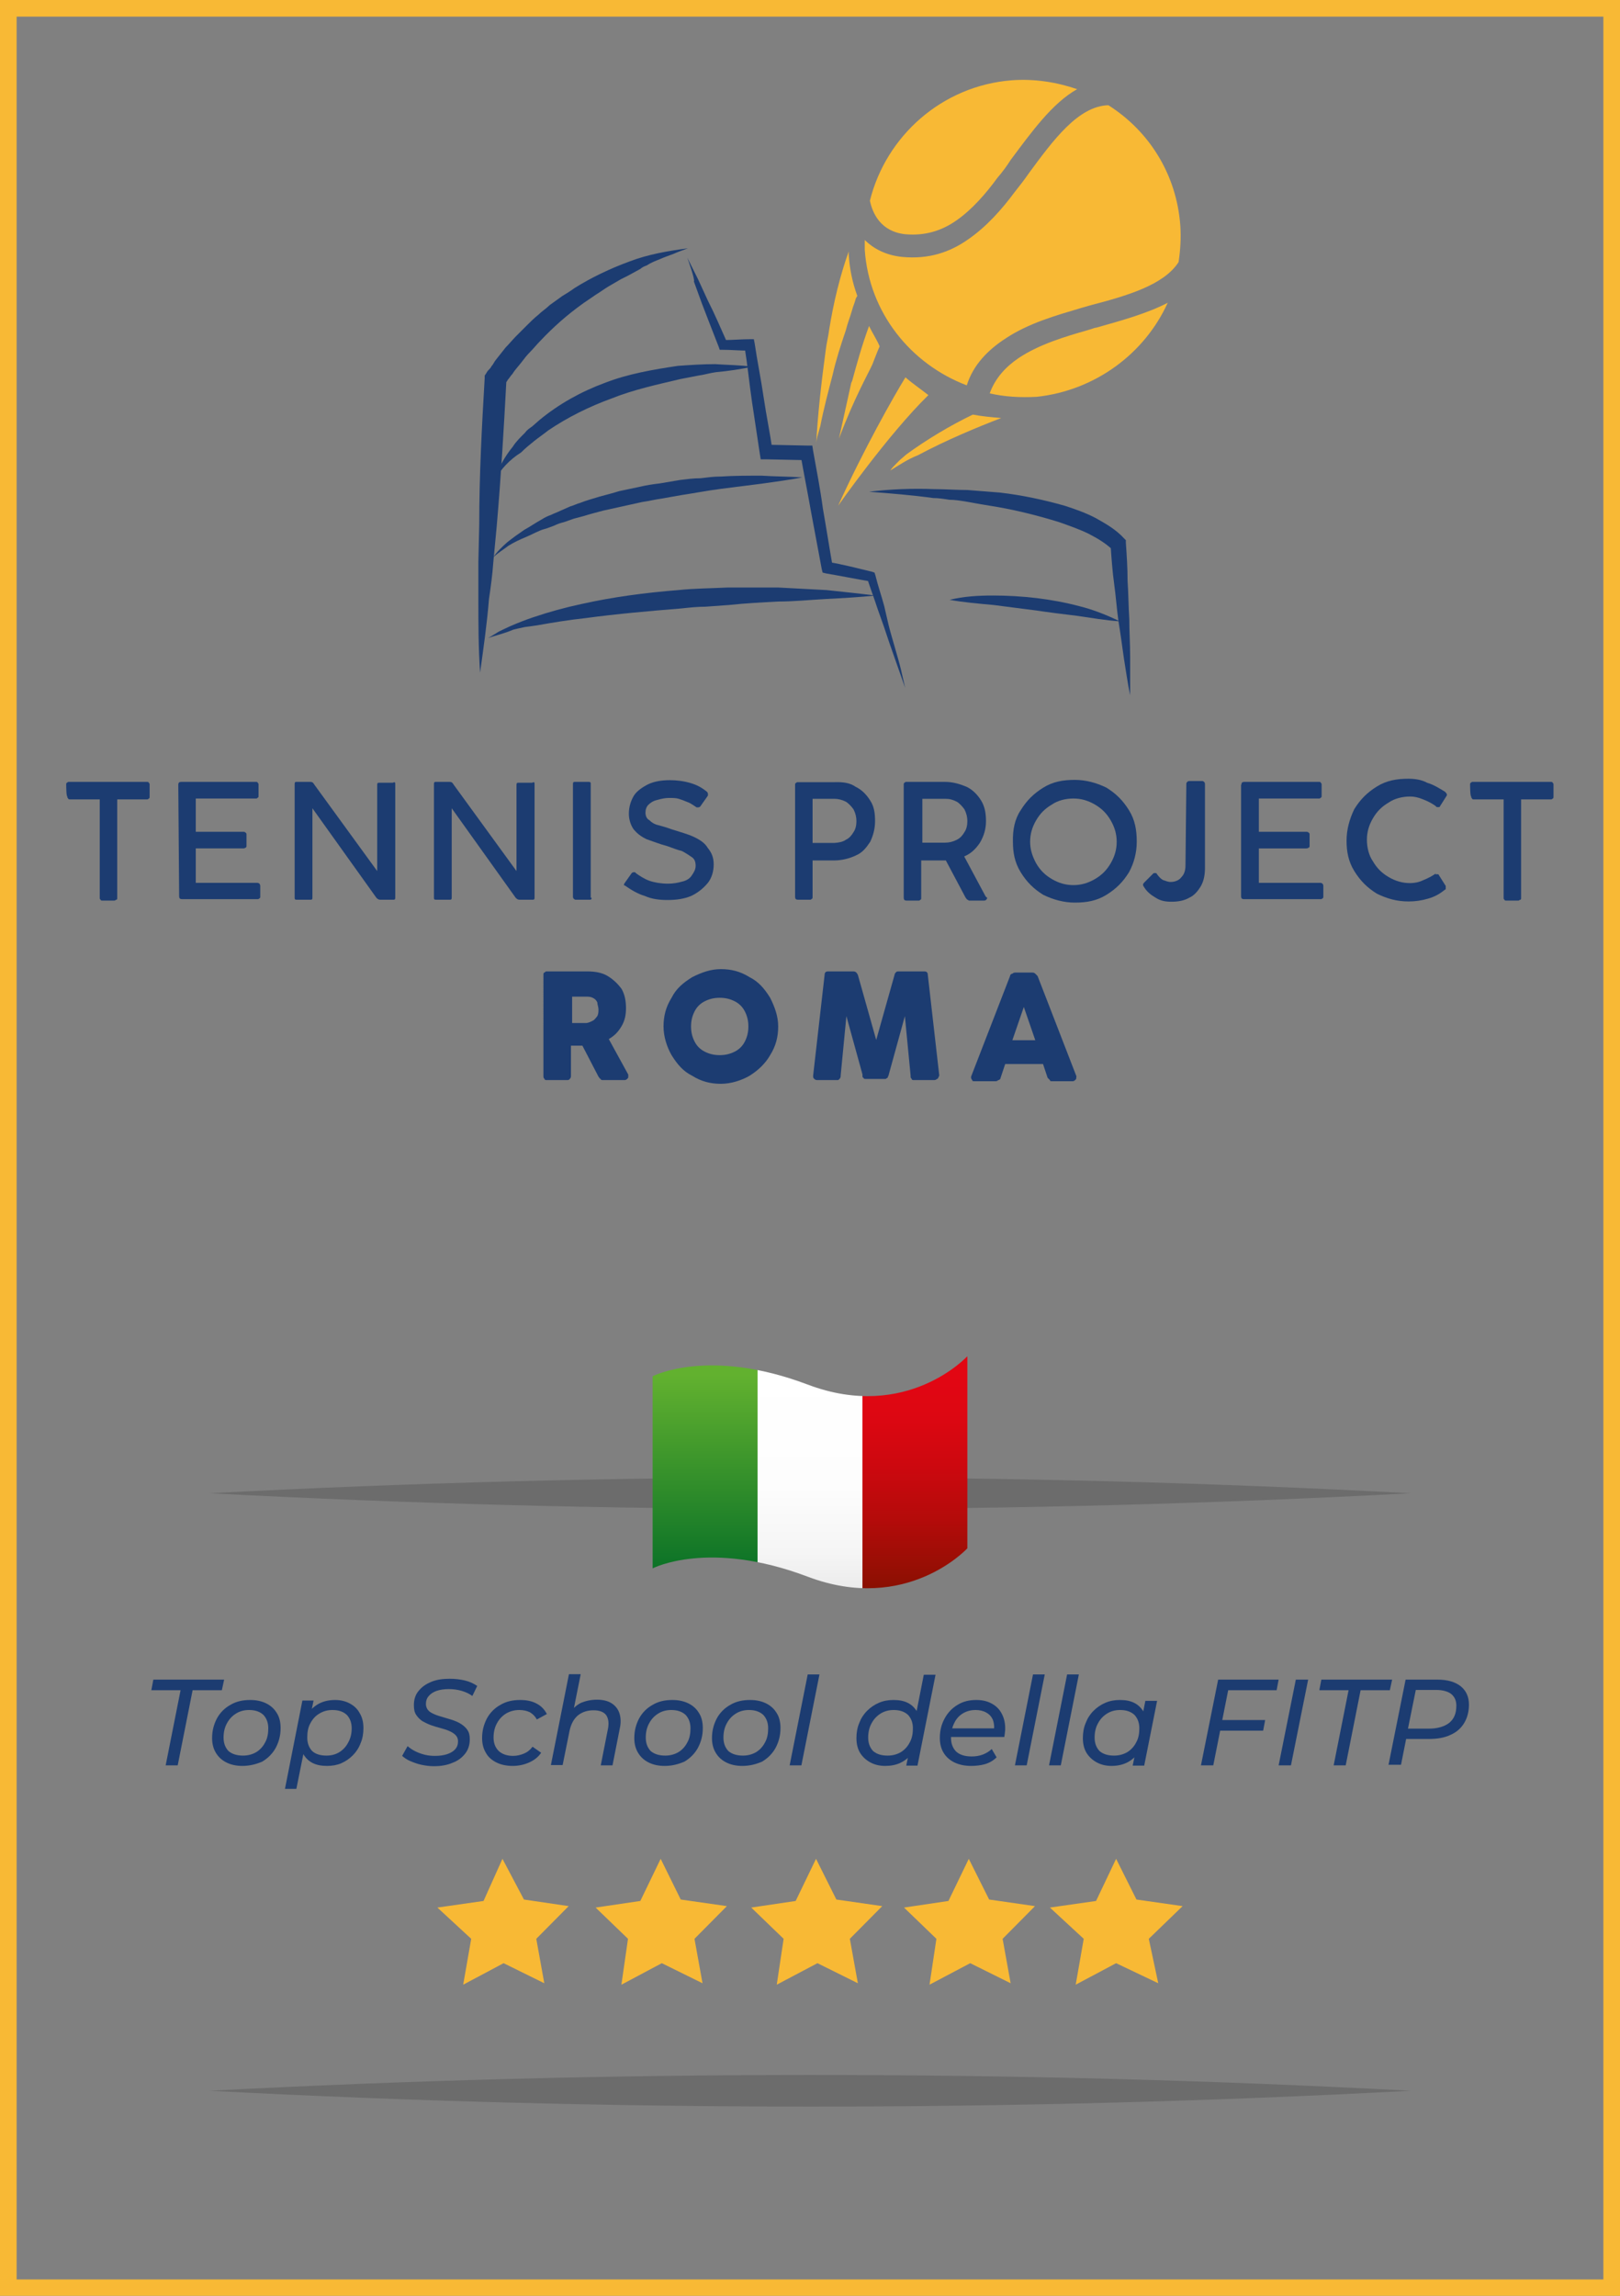 <svg xmlns="http://www.w3.org/2000/svg" xmlns:xlink="http://www.w3.org/1999/xlink" id="Livello_1" x="0px" y="0px" viewBox="0 0 565.2 800.7" style="enable-background:new 0 0 565.2 800.7;" xml:space="preserve"><rect x="0" y="0" width="565.2" height="800.7" fill="#808080" stroke="none"/><style type="text/css">	.st0{fill:#F8B935;}	.st1{fill:#1C3C71;}	.st2{fill-rule:evenodd;clip-rule:evenodd;fill:#F8B935;}	.st3{opacity:0.16;}	.st4{fill:#FFFFFF;}			.st5{clip-path:url(#SVGID_00000074427786590984404360000002379904251346977175_);fill:url(#SVGID_00000141451838334403086960000007470721996306577813_);}			.st6{clip-path:url(#SVGID_00000074427786590984404360000002379904251346977175_);fill:url(#SVGID_00000137848322534808560540000009242622100786914467_);}			.st7{clip-path:url(#SVGID_00000074427786590984404360000002379904251346977175_);fill:url(#SVGID_00000039095593203092706390000010326389838217932175_);}</style><path class="st0" d="M559.4,5.8v789.2H5.8V5.8H559.4 M565.2,0H0v800.7h565.2V0L565.2,0z"></path><g>	<path class="st1" d="M57.8,615.7l5.2-26.2H52.8l0.7-3.7h24.7l-0.8,3.7H67.2L62,615.7H57.8z"></path>	<path class="st1" d="M84.6,615.9c-2.2,0-4-0.4-5.6-1.2c-1.6-0.8-2.8-1.9-3.7-3.4c-0.9-1.5-1.3-3.2-1.3-5.1c0-2.6,0.6-4.8,1.7-6.9  c1.1-2,2.7-3.6,4.7-4.7c2-1.2,4.3-1.7,6.9-1.7c2.1,0,4,0.4,5.6,1.2c1.6,0.8,2.8,1.9,3.7,3.4c0.9,1.4,1.3,3.2,1.3,5.2  c0,2.6-0.6,4.8-1.7,6.9c-1.1,2-2.7,3.6-4.7,4.8C89.4,615.3,87.1,615.9,84.6,615.9z M84.8,612.3c1.7,0,3.2-0.4,4.6-1.2  c1.3-0.8,2.4-2,3.1-3.4c0.8-1.4,1.1-3.1,1.1-4.9c0-2-0.6-3.5-1.7-4.7c-1.2-1.1-2.8-1.7-5-1.7c-1.7,0-3.2,0.4-4.5,1.2  c-1.3,0.8-2.4,1.9-3.2,3.4c-0.8,1.4-1.2,3.1-1.2,5c0,2,0.6,3.5,1.7,4.7C81,611.8,82.7,612.3,84.8,612.3z"></path>	<path class="st1" d="M99.4,624l6.1-30.9h3.9l-1.2,5.8l-1.3,5.2l-0.6,5.4l-2.9,14.4H99.4z M114.1,615.9c-1.9,0-3.6-0.3-5-1  c-1.4-0.7-2.4-1.7-3.2-3c-0.7-1.3-1.1-2.9-1.1-4.8c0-2.8,0.5-5.3,1.4-7.4c1-2.1,2.4-3.8,4.2-5c1.8-1.2,4-1.8,6.5-1.8  c1.9,0,3.6,0.4,5.1,1.2c1.5,0.8,2.7,1.9,3.5,3.4c0.9,1.5,1.3,3.2,1.3,5.2c0,1.9-0.3,3.7-1,5.3c-0.6,1.6-1.5,3-2.7,4.2  c-1.2,1.2-2.5,2.1-4.1,2.8C117.6,615.6,115.9,615.9,114.1,615.9z M113.9,612.3c1.7,0,3.2-0.4,4.5-1.2c1.3-0.8,2.4-2,3.1-3.4  c0.8-1.4,1.2-3.1,1.2-4.9c0-2-0.6-3.5-1.7-4.7c-1.2-1.1-2.8-1.7-5-1.7c-1.7,0-3.2,0.4-4.5,1.2c-1.4,0.8-2.4,1.9-3.2,3.4  c-0.8,1.4-1.1,3.1-1.1,5c0,2,0.6,3.5,1.7,4.7C110.1,611.8,111.8,612.3,113.9,612.3z"></path>	<path class="st1" d="M151.4,616c-1.5,0-3-0.2-4.4-0.5c-1.4-0.3-2.7-0.8-3.9-1.3c-1.2-0.5-2.1-1.2-2.8-1.8l1.9-3.4  c0.8,0.7,1.7,1.3,2.7,1.8c1,0.5,2.1,0.9,3.3,1.2c1.2,0.3,2.4,0.4,3.6,0.4c1.6,0,3-0.2,4.2-0.6c1.2-0.4,2.2-1,2.8-1.7  c0.7-0.8,1-1.7,1-2.8c0-0.9-0.3-1.6-0.9-2.2c-0.6-0.6-1.3-1-2.2-1.4c-0.9-0.4-1.9-0.7-3-1c-1.1-0.3-2.2-0.6-3.3-1  c-1.1-0.4-2.1-0.9-3-1.4c-0.9-0.6-1.6-1.3-2.2-2.2c-0.6-0.9-0.8-2-0.8-3.4c0-1.9,0.5-3.6,1.6-4.9c1.1-1.4,2.5-2.4,4.4-3.2  c1.9-0.8,4-1.1,6.5-1.1c1.9,0,3.6,0.2,5.3,0.6c1.7,0.4,3.1,1.1,4.3,1.9l-1.7,3.5c-1.1-0.8-2.4-1.4-3.8-1.8  c-1.4-0.4-2.8-0.6-4.4-0.6c-1.6,0-3,0.2-4.2,0.6c-1.2,0.4-2.1,1-2.8,1.8c-0.7,0.8-1,1.7-1,2.8c0,0.9,0.3,1.6,0.8,2.2  c0.5,0.6,1.3,1,2.2,1.4c0.9,0.4,1.9,0.7,3,1c1.1,0.3,2.2,0.7,3.3,1c1.1,0.4,2.1,0.8,3,1.4c0.9,0.6,1.7,1.3,2.2,2.1  c0.6,0.9,0.8,1.9,0.8,3.2c0,1.9-0.5,3.6-1.6,5c-1.1,1.4-2.5,2.5-4.4,3.2C156.1,615.6,153.9,616,151.4,616z"></path>	<path class="st1" d="M178.9,615.9c-2.2,0-4.1-0.4-5.7-1.2c-1.6-0.8-2.9-1.9-3.7-3.4c-0.9-1.5-1.3-3.2-1.3-5.1  c0-2.6,0.6-4.8,1.7-6.9c1.1-2,2.7-3.6,4.7-4.7c2-1.2,4.3-1.7,6.9-1.7c2.2,0,4.1,0.4,5.6,1.2c1.6,0.8,2.8,2,3.7,3.7l-3.5,1.9  c-0.6-1.1-1.4-1.9-2.4-2.5c-1-0.5-2.3-0.8-3.7-0.8c-1.7,0-3.2,0.4-4.6,1.2c-1.3,0.8-2.4,1.9-3.2,3.4c-0.8,1.4-1.2,3.1-1.2,5  c0,2,0.6,3.5,1.8,4.7c1.2,1.1,2.9,1.7,5,1.7c1.3,0,2.6-0.3,3.8-0.8c1.2-0.5,2.2-1.3,3-2.4l3,2.1c-1,1.5-2.4,2.6-4.2,3.4  C182.8,615.5,180.9,615.9,178.9,615.9z"></path>	<path class="st1" d="M208.3,592.8c2,0,3.7,0.4,5,1.2c1.3,0.8,2.3,2,2.8,3.5c0.5,1.5,0.6,3.4,0.1,5.5l-2.5,12.7h-4.1l2.5-12.7  c0.4-2,0.2-3.6-0.6-4.8c-0.8-1.1-2.3-1.7-4.4-1.7c-2.2,0-4,0.6-5.5,1.8c-1.4,1.2-2.4,3-2.9,5.4l-2.4,11.9h-4.1l6.3-31.7h4.1  l-3.1,15.5l-0.9-1.7c1.1-1.7,2.5-3,4.1-3.8C204.4,593.2,206.2,592.8,208.3,592.8z"></path>	<path class="st1" d="M231.9,615.9c-2.2,0-4-0.4-5.6-1.2c-1.6-0.8-2.8-1.9-3.7-3.4c-0.9-1.5-1.3-3.2-1.3-5.1c0-2.6,0.6-4.8,1.7-6.9  c1.1-2,2.7-3.6,4.7-4.7c2-1.2,4.3-1.7,6.9-1.7c2.1,0,4,0.4,5.6,1.2c1.6,0.8,2.8,1.9,3.7,3.4c0.9,1.4,1.3,3.2,1.3,5.2  c0,2.6-0.6,4.8-1.7,6.9c-1.1,2-2.7,3.6-4.7,4.8C236.7,615.3,234.5,615.9,231.9,615.9z M232.1,612.3c1.7,0,3.2-0.4,4.6-1.2  c1.3-0.8,2.4-2,3.1-3.4c0.8-1.4,1.1-3.1,1.1-4.9c0-2-0.6-3.5-1.7-4.7c-1.2-1.1-2.8-1.7-5-1.7c-1.7,0-3.2,0.4-4.5,1.2  c-1.3,0.8-2.4,1.9-3.2,3.4c-0.8,1.4-1.2,3.1-1.2,5c0,2,0.6,3.5,1.7,4.7C228.3,611.8,230,612.3,232.1,612.3z"></path>	<path class="st1" d="M259,615.9c-2.2,0-4-0.4-5.6-1.2c-1.6-0.8-2.8-1.9-3.7-3.4c-0.9-1.5-1.3-3.2-1.3-5.1c0-2.6,0.6-4.8,1.7-6.9  c1.1-2,2.7-3.6,4.7-4.7c2-1.2,4.3-1.7,6.9-1.7c2.1,0,4,0.4,5.6,1.2c1.6,0.8,2.8,1.9,3.7,3.4c0.9,1.4,1.3,3.2,1.3,5.2  c0,2.6-0.6,4.8-1.7,6.9c-1.1,2-2.7,3.6-4.7,4.8C263.8,615.3,261.6,615.9,259,615.9z M259.2,612.3c1.7,0,3.2-0.4,4.6-1.2  c1.3-0.8,2.4-2,3.1-3.4c0.8-1.4,1.1-3.1,1.1-4.9c0-2-0.6-3.5-1.7-4.7c-1.2-1.1-2.8-1.7-5-1.7c-1.7,0-3.2,0.4-4.5,1.2  c-1.3,0.8-2.4,1.9-3.2,3.4c-0.8,1.4-1.2,3.1-1.2,5c0,2,0.6,3.5,1.7,4.7C255.4,611.8,257.1,612.3,259.2,612.3z"></path>	<path class="st1" d="M275.5,615.7l6.3-31.7h4.1l-6.3,31.7H275.5z"></path>	<path class="st1" d="M308.8,615.9c-1.9,0-3.6-0.4-5.1-1.2c-1.5-0.8-2.7-1.9-3.6-3.3c-0.9-1.5-1.3-3.2-1.3-5.2c0-1.9,0.3-3.7,1-5.3  c0.6-1.6,1.5-3,2.7-4.2c1.2-1.2,2.5-2.1,4.1-2.8c1.6-0.7,3.3-1,5.1-1c2,0,3.6,0.3,5,1c1.4,0.7,2.4,1.7,3.2,3  c0.7,1.3,1.1,2.9,1.1,4.8c0,2.1-0.3,4-0.8,5.8c-0.5,1.7-1.3,3.2-2.4,4.5s-2.3,2.2-3.8,2.9C312.4,615.6,310.7,615.9,308.8,615.9z   M309.7,612.3c1.7,0,3.2-0.4,4.6-1.2c1.3-0.8,2.4-2,3.1-3.4c0.8-1.4,1.1-3.1,1.1-4.9c0-2-0.6-3.5-1.7-4.7c-1.2-1.1-2.8-1.7-5-1.7  c-1.7,0-3.2,0.4-4.5,1.2c-1.3,0.8-2.4,1.9-3.2,3.4c-0.8,1.4-1.2,3.1-1.2,5c0,2,0.6,3.5,1.7,4.7  C305.9,611.8,307.5,612.3,309.7,612.3z M316.2,615.7l1.2-5.8l1.3-5.2l0.6-5.4l3-15.2h4.1l-6.3,31.7H316.2z"></path>	<path class="st1" d="M338.8,615.9c-2.2,0-4.1-0.4-5.8-1.2c-1.6-0.8-2.9-1.9-3.8-3.4c-0.9-1.5-1.3-3.2-1.3-5.2  c0-2.6,0.6-4.8,1.7-6.8c1.1-2,2.6-3.6,4.5-4.7c1.9-1.2,4.1-1.7,6.5-1.7c2.1,0,3.8,0.4,5.3,1.2c1.5,0.8,2.7,1.9,3.5,3.4  c0.8,1.4,1.3,3.2,1.3,5.2c0,0.5,0,1-0.1,1.6c-0.1,0.5-0.1,1-0.2,1.5h-19.6l0.5-3h17.1l-1.7,1c0.3-1.6,0.1-2.9-0.3-4  c-0.5-1.1-1.2-1.9-2.3-2.5c-1-0.6-2.3-0.9-3.7-0.9c-1.7,0-3.2,0.4-4.5,1.2c-1.3,0.8-2.3,1.9-3,3.4c-0.7,1.4-1.1,3.1-1.1,5.1  c0,2,0.6,3.6,1.8,4.8c1.2,1.1,3,1.7,5.4,1.7c1.4,0,2.7-0.2,4-0.7c1.2-0.5,2.2-1.1,3-1.9l1.7,2.9c-1.1,1.1-2.4,1.9-4.1,2.4  C342.2,615.7,340.5,615.9,338.8,615.9z"></path>	<path class="st1" d="M354.1,615.7l6.3-31.7h4.1l-6.3,31.7H354.1z"></path>	<path class="st1" d="M366,615.7l6.3-31.7h4.1l-6.3,31.7H366z"></path>	<path class="st1" d="M387.8,615.9c-1.9,0-3.6-0.4-5.1-1.2c-1.5-0.8-2.7-1.9-3.6-3.3c-0.9-1.5-1.3-3.2-1.3-5.2c0-1.9,0.3-3.7,1-5.3  c0.6-1.6,1.5-3,2.7-4.2c1.2-1.2,2.5-2.1,4.1-2.8c1.6-0.7,3.3-1,5.1-1c2,0,3.6,0.3,5,1c1.4,0.7,2.4,1.7,3.2,3  c0.7,1.3,1.1,2.9,1.1,4.8c0,2.8-0.5,5.3-1.5,7.4s-2.4,3.8-4.2,5C392.5,615.3,390.3,615.9,387.8,615.9z M388.7,612.3  c1.7,0,3.2-0.4,4.6-1.2c1.3-0.8,2.4-2,3.1-3.4c0.8-1.4,1.1-3.1,1.1-4.9c0-2-0.6-3.5-1.7-4.7c-1.2-1.1-2.8-1.7-5-1.7  c-1.7,0-3.2,0.4-4.5,1.2c-1.3,0.8-2.4,1.9-3.2,3.4c-0.8,1.4-1.2,3.1-1.2,5c0,2,0.6,3.5,1.7,4.7  C384.9,611.8,386.5,612.3,388.7,612.3z M395.2,615.7l1.2-5.8l1.4-5.2l0.6-5.4l1.2-6.1h4.1l-4.5,22.6H395.2z"></path>	<path class="st1" d="M423.3,615.7H419l6-29.9h21.1l-0.7,3.7h-16.9L423.3,615.7z M426,599.9h15.4l-0.7,3.7h-15.4L426,599.9z"></path>	<path class="st1" d="M446.1,615.7l6-29.9h4.3l-6,29.9H446.1z"></path>	<path class="st1" d="M465.3,615.7l5.2-26.2h-10.2l0.7-3.7h24.7l-0.8,3.7h-10.2l-5.2,26.2H465.3z"></path>	<path class="st1" d="M484.4,615.7l6-29.9h11.1c3.5,0,6.2,0.8,8.1,2.3c1.9,1.5,2.9,3.7,2.9,6.4c0,2.5-0.6,4.7-1.7,6.5  c-1.1,1.8-2.7,3.2-4.8,4.1c-2.1,1-4.6,1.4-7.5,1.4h-9.8l2.3-2.1l-2.2,11.1H484.4z M490.8,605l-1.5-2.1h9.2c3,0,5.4-0.7,7.1-2  c1.7-1.4,2.5-3.3,2.5-6c0-1.8-0.6-3.1-1.8-4.1c-1.2-0.9-3-1.4-5.2-1.4h-9l2.3-2.2L490.8,605z"></path></g><g>	<polygon class="st0" points="182.8,662.5 198.4,664.8 187.1,676.2 189.9,691.7 175.7,684.7 161.6,692.2 164.4,676.2 152.6,665.3   168.7,663 175.3,648.3  "></polygon>	<polygon class="st0" points="237.5,662.5 253.6,664.8 242.3,676.2 245.1,691.7 230.9,684.7 216.8,692.2 219.1,676.2 207.8,665.3   223.4,663 230.5,648.3  "></polygon>	<polygon class="st0" points="291.8,662.5 307.8,664.8 296.5,676.2 299.3,691.7 285.2,684.7 271,692.2 273.4,676.2 262.1,665.3   277.6,663 284.7,648.3  "></polygon>	<polygon class="st0" points="345.1,662.5 361.1,664.8 349.8,676.2 352.6,691.7 338.5,684.7 324.3,692.2 326.7,676.2 315.4,665.3   330.9,663 338,648.3  "></polygon>	<polygon class="st0" points="396.5,662.5 412.6,664.8 400.8,676.2 404.1,691.7 389.4,684.7 375.3,692.2 378.1,676.2 366.3,665.3   382.4,663 389.4,648.3  "></polygon></g><g>	<g>		<path class="st1" d="M23.1,273.7c0-0.3,0-0.7,0.3-0.7c0.3-0.3,0.3-0.3,0.7-0.3h27.1c0.3,0,0.7,0,0.7,0.3c0.3,0.3,0.3,0.3,0.3,0.7   v4.1c0,0.3,0,0.7-0.3,0.7c-0.3,0.3-0.3,0.3-0.7,0.3H40.9v34.3c0,0.3,0,0.7-0.3,0.7s-0.3,0.3-0.7,0.3h-4.1c-0.3,0-0.7,0-0.7-0.3   c-0.3-0.3-0.3-0.3-0.3-0.7v-34.3H24.5c-0.3,0-0.7,0-0.7-0.3c-0.3-0.3-0.3-0.3-0.3-0.7C23.1,277.8,23.1,273.7,23.1,273.7z"></path>		<path class="st1" d="M62.2,273.7c0-0.7,0.3-1,1-1h26c0.3,0,0.7,0,0.7,0.3c0.3,0.3,0.3,0.3,0.3,0.7v3.8c0,0.3,0,0.7-0.3,0.7   c-0.3,0.3-0.3,0.3-0.7,0.3H68.3v11.6h16.4c0.3,0,0.7,0,1,0.3c0.3,0.3,0.3,0.3,0.3,0.7v3.8c0,0.3,0,0.7-0.3,0.7   c-0.3,0.3-0.7,0.3-1,0.3H68.3v12h21.2c0.3,0,0.7,0,1,0.3c0.3,0.3,0.3,0.7,0.3,1v3.4c0,0.3,0,0.7-0.3,0.7c-0.3,0.3-0.3,0.3-0.7,0.3   H63.5c-0.7,0-1-0.3-1-1L62.2,273.7L62.2,273.7z"></path>		<path class="st1" d="M137.9,273.4v39.7c0,0.7-0.3,0.7-0.7,0.7h-4.5c-0.7,0-1-0.3-1.4-0.7l-22.3-31.2v31.2c0,0.7-0.3,0.7-0.7,0.7   h-4.8c-0.7,0-0.7-0.3-0.7-0.7v-39.7c0-0.7,0.3-0.7,0.7-0.7h4.8c0.7,0,1,0.3,1.4,1l21.9,30.1v-30.1c0-0.7,0.3-0.7,0.7-0.7h4.8   C137.5,272.7,137.9,272.7,137.9,273.4"></path>		<path class="st1" d="M186.5,273.4v39.7c0,0.7-0.3,0.7-0.7,0.7h-4.5c-0.7,0-1-0.3-1.4-0.7l-22.3-31.2v31.2c0,0.7-0.3,0.7-0.7,0.7   h-4.8c-0.7,0-0.7-0.3-0.7-0.7v-39.7c0-0.7,0.3-0.7,0.7-0.7h4.8c0.7,0,1,0.3,1.4,1l21.9,30.1v-30.1c0-0.7,0.3-0.7,0.7-0.7h4.8   C186.2,272.7,186.5,272.7,186.5,273.4"></path>		<path class="st1" d="M206.4,313.1c0,0.7-0.3,0.7-0.7,0.7h-4.8c-0.3,0-0.3,0-0.7-0.3c0,0-0.3-0.3-0.3-0.7v-39.4   c0-0.7,0.3-0.7,0.7-0.7h4.8c0.7,0,0.7,0.3,0.7,0.7v39.7H206.4z"></path>		<path class="st1" d="M217.7,308.6c0-0.3,0-0.3,0.3-0.7l2.4-3.4c0.3-0.3,0.7-0.3,0.7-0.3c0.3,0,0.7,0,0.7,0.3   c1.4,1,3.1,2.1,4.8,2.7s4.1,1,6.5,1c1.7,0,3.4-0.3,4.8-0.7c1.4-0.3,2.7-1,3.4-2.1c0.7-1,1.4-2.1,1.4-3.4s-0.3-2.4-1.4-3.1   c-1-0.7-2.1-1.4-3.4-2.1c-1.4-0.3-3.1-1-5.1-1.7c-2.7-0.7-5.1-1.7-7.2-2.4c-2.1-1-3.4-2.1-4.5-3.4c-1-1.4-1.7-3.4-1.7-5.5   c0-2.4,0.7-4.5,1.7-6.2c1-1.7,3.1-3.1,5.1-4.1c2.1-1,4.8-1.4,7.5-1.4c2.4,0,4.8,0.3,7.2,1c2.4,0.7,4.1,1.7,5.8,3.1   c0.3,0.3,0.3,0.7,0.3,1c0,0.3,0,0.3-0.3,0.7l-2.4,3.4c-0.3,0.3-0.7,0.3-1,0.3s-0.3,0-0.7-0.3c-1-0.7-2.1-1.4-3.1-1.7   c-0.7-0.3-1.7-0.7-2.7-1s-2.1-0.3-3.4-0.3s-2.7,0.3-4.1,0.7c-1.4,0.3-2.4,1-3.1,1.7s-1,1.7-1,2.7c0,1,0.3,2.1,1.4,2.7   c0.7,0.7,1.7,1.4,3.1,1.7c1,0.3,2.7,0.7,4.5,1.4c3.1,1,5.8,1.7,7.9,2.7c2.1,1,3.8,2.1,4.8,3.8c1.4,1.7,2.1,3.4,2.1,5.8   c0,2.4-0.7,4.8-2.1,6.5c-1.4,1.7-3.4,3.4-5.8,4.5c-2.4,1-5.1,1.4-8.2,1.4c-2.7,0-5.5-0.3-7.9-1.4c-2.4-0.7-4.8-2.1-7.2-3.8   C217.7,309.3,217.7,309,217.7,308.6"></path>		<path class="st1" d="M295.1,292.9c1.4-0.7,2.1-1.7,2.7-2.7c0.7-1,1-2.4,1-3.8s-0.3-2.7-1-4.1c-0.7-1-1.7-2.1-2.7-2.7   c-1.4-0.7-2.7-1-4.1-1h-7.5v15.4h7.5C292.7,293.9,294.1,293.6,295.1,292.9 M298.5,274.4c2.1,1,3.8,2.7,5.1,4.8   c1.4,2.1,1.7,4.5,1.7,7.2c0,2.7-0.7,5.1-1.7,7.2c-1.4,2.1-2.7,3.8-5.1,4.8c-2.1,1-4.8,1.7-7.5,1.7h-7.5v12.7c0,0.3,0,0.7-0.3,0.7   c-0.3,0.3-0.3,0.3-0.7,0.3h-4.1c-0.7,0-1-0.3-1-1v-39c0-0.3,0-0.7,0.3-0.7c0.3-0.3,0.3-0.3,0.7-0.3H291   C294.1,272.7,296.5,273,298.5,274.4"></path>		<path class="st1" d="M321.8,293.9h7.9c1.4,0,2.7-0.3,4.1-1c1.4-0.7,2.1-1.7,2.7-2.7c0.7-1,1-2.4,1-3.8s-0.3-2.7-1-4.1   c-0.7-1-1.7-2.1-2.7-2.7c-1.4-0.7-2.4-1-4.1-1h-7.9V293.9L321.8,293.9z M344.4,313.1c0,0.3,0,0.3-0.3,0.7c0,0-0.3,0.3-0.7,0.3   h-5.1c-0.3,0-0.3,0-0.7-0.3c-0.3,0-0.3-0.3-0.7-0.7l-6.9-13h-8.6v13c0,0.3,0,0.7-0.3,0.7c-0.3,0.3-0.3,0.3-0.7,0.3h-4.1   c-0.7,0-1-0.3-1-1v-39.4c0-0.3,0-0.7,0.3-0.7c0.3-0.3,0.3-0.3,0.7-0.3h13.4c2.7,0,5.1,0.7,7.5,1.7c2.1,1,3.8,2.7,5.1,4.8   s1.7,4.5,1.7,7.2c0,2.7-0.7,5.1-2.1,7.5c-1.4,2.1-3.1,3.8-5.5,4.8l7.5,14C344.4,313.1,344.4,313.1,344.4,313.1"></path>		<path class="st1" d="M361.5,301.1c1.4,2.4,3.1,4.1,5.5,5.5c2.4,1.4,4.8,2.1,7.5,2.1s5.1-0.7,7.5-2.1c2.4-1.4,4.1-3.1,5.5-5.5   c1.4-2.4,2.1-4.8,2.1-7.5s-0.7-5.1-2.1-7.5c-1.4-2.4-3.1-4.1-5.5-5.5c-2.4-1.4-4.8-2.1-7.5-2.1s-5.5,0.7-7.5,2.1   c-2.4,1.4-4.1,3.1-5.5,5.5c-1.4,2.4-2.1,4.8-2.1,7.5S360.2,298.7,361.5,301.1 M356.1,282.6c2.1-3.4,4.5-5.8,7.9-7.9   s6.9-2.7,11-2.7c3.8,0,7.5,1,11,2.7c3.4,2.1,5.8,4.5,7.9,7.9s2.7,6.9,2.7,11c0,3.8-1,7.5-2.7,10.6c-2.1,3.4-4.5,5.8-7.9,7.9   c-3.4,2.1-6.9,2.7-11,2.7c-3.8,0-7.5-1-11-2.7c-3.4-2.1-5.8-4.5-7.9-7.9c-2.1-3.4-2.7-6.9-2.7-10.6   C353.3,289.5,354,285.7,356.1,282.6"></path>		<path class="st1" d="M413.9,273.4c0-0.3,0-0.3,0.3-0.7c0,0,0.3-0.3,0.7-0.3h4.5c0.3,0,0.3,0,0.7,0.3c0,0,0.3,0.3,0.3,0.7v29.1   c0,2.4-0.3,4.5-1.4,6.5c-1,1.7-2.4,3.4-4.1,4.1c-1.7,1-3.8,1.4-6.2,1.4c-2.1,0-3.8-0.3-5.5-1.4c-1.7-1-3.1-2.1-4.1-3.8   c-0.3-0.3-0.3-0.7-0.3-0.7c0-0.3,0-0.3,0.3-0.7l3.1-3.1c0.3-0.3,0.3-0.3,0.7-0.3c0.3,0,0.7,0,0.7,0.3c0.7,1,1.4,1.7,2.1,2.1   c1,0.3,1.7,0.7,2.7,0.7c1.7,0,3.1-0.7,3.8-1.7c1-1,1.4-2.4,1.4-4.1L413.9,273.4L413.9,273.4z"></path>		<path class="st1" d="M433.1,273.7c0-0.7,0.3-1,1-1h26c0.3,0,0.7,0,0.7,0.3c0.3,0.3,0.3,0.3,0.3,0.7v3.8c0,0.3,0,0.7-0.3,0.7   c-0.3,0.3-0.3,0.3-0.7,0.3h-20.9v11.6h16.4c0.3,0,0.7,0,1,0.3c0.3,0.3,0.3,0.3,0.3,0.7v3.8c0,0.3,0,0.7-0.3,0.7   c-0.3,0.3-0.7,0.3-1,0.3h-16.4v12h21.2c0.3,0,0.7,0,1,0.3c0.3,0.3,0.3,0.7,0.3,1v3.4c0,0.3,0,0.7-0.3,0.7   c-0.3,0.3-0.3,0.3-0.7,0.3h-26.7c-0.7,0-1-0.3-1-1V273.7L433.1,273.7z"></path>		<path class="st1" d="M501.3,304.9c0.3,0,0.7,0,0.7,0.3l2.4,3.8v0.3c0,0.3,0,0.3,0,0.7c0,0.3-0.3,0.3-0.3,0.3   c-1.7,1.4-3.4,2.4-5.8,3.1c-2.4,0.7-4.5,1-6.9,1c-4.1,0-7.5-1-11-2.7c-3.4-2.1-5.8-4.5-7.9-7.9s-2.7-6.9-2.7-10.6   c0-3.8,1-7.5,2.7-11c2.1-3.4,4.5-5.8,7.9-7.9c3.4-2.1,6.9-2.7,11-2.7c2.1,0,4.5,0.3,6.5,1.4c2.4,0.7,4.5,2.1,6.2,3.1   c0.3,0.3,0.7,0.7,0.7,1v0.3l-2.4,3.8c0,0.3-0.3,0.3-0.7,0.3c-0.3,0-0.7,0-0.7-0.3c-1.4-1-2.7-1.7-4.5-2.4c-1.7-0.7-3.1-1-4.5-1   c-2.7,0-5.5,0.7-7.5,2.1c-2.4,1.4-4.1,3.1-5.5,5.5c-1.4,2.4-2.1,4.8-2.1,7.5c0,2.7,0.7,5.5,2.1,7.5c1.4,2.4,3.1,4.1,5.5,5.5   c2.4,1.4,4.8,2.1,7.5,2.1c1.4,0,3.1-0.3,4.5-1c1.7-0.7,3.1-1.4,4.5-2.4C500.6,305.2,500.9,304.9,501.3,304.9"></path>		<path class="st1" d="M512.9,273.7c0-0.3,0-0.7,0.3-0.7c0.3-0.3,0.3-0.3,0.7-0.3H541c0.3,0,0.7,0,0.7,0.3c0.3,0.3,0.3,0.3,0.3,0.7   v4.1c0,0.3,0,0.7-0.3,0.7c-0.3,0.3-0.3,0.3-0.7,0.3h-10.3v34.3c0,0.3,0,0.7-0.3,0.7s-0.3,0.3-0.7,0.3h-4.1c-0.3,0-0.7,0-0.7-0.3   c-0.3-0.3-0.3-0.3-0.3-0.7v-34.3h-10.3c-0.3,0-0.7,0-0.7-0.3c-0.3-0.3-0.3-0.3-0.3-0.7C512.9,277.8,512.9,273.7,512.9,273.7z"></path>	</g>	<g>		<path class="st1" d="M199.6,356.8h4.8c0.8,0,1.6-0.4,2.4-0.8c0.8-0.4,1.2-1.2,1.6-1.6c0.4-0.8,0.4-1.6,0.4-2.4   c0-0.8-0.4-1.6-0.4-2.4c-0.4-0.8-0.8-1.2-1.6-1.6c-0.8-0.4-1.6-0.4-2.4-0.4h-4.8C199.6,347.6,199.6,356.8,199.6,356.8z    M219.2,375.5c0,0.4,0,0.4-0.4,0.8c0,0-0.4,0.4-0.8,0.4h-7.6c-0.4,0-0.8,0-0.8-0.4c-0.4,0-0.4-0.4-0.8-0.8l-5.6-10.8h-4v10.4   c0,0.4,0,0.8-0.4,1.2c-0.4,0.4-0.4,0.4-1.2,0.4h-6.8c-0.4,0-0.8,0-0.8-0.4c-0.4-0.4-0.4-0.4-0.4-1.2V340c0-0.4,0-0.8,0.4-0.8   c0.4-0.4,0.4-0.4,0.8-0.4h14c2.8,0,5.2,0.4,7.2,1.6c2,1.2,3.6,2.8,4.8,4.4c1.2,2,1.6,4.4,1.6,6.8c0,2.4-0.4,4.4-1.6,6.4   c-1.2,2-2.4,3.2-4.4,4.4l6.8,12.4C219.2,375.1,219.2,375.5,219.2,375.5"></path>		<path class="st1" d="M242.3,363.2c0.8,1.6,2,2.8,3.6,3.6c1.6,0.8,3.2,1.2,5.2,1.2s3.6-0.4,5.2-1.2c1.6-0.8,2.8-2,3.6-3.6   c0.8-1.6,1.2-3.2,1.2-5.2c0-2-0.4-3.6-1.2-5.2s-2-2.8-3.6-3.6c-1.6-0.8-3.2-1.2-5.2-1.2s-3.6,0.4-5.2,1.2c-1.6,0.8-2.8,2-3.6,3.6   c-0.8,1.6-1.2,3.2-1.2,5.2S241.5,361.6,242.3,363.2 M234.3,348c1.6-3.2,4-5.2,7.2-7.2c3.2-1.6,6.4-2.8,10-2.8s6.8,0.8,10,2.8   c3.2,1.6,5.2,4,7.2,7.2c1.6,3.2,2.8,6.4,2.8,10s-0.8,6.8-2.8,10c-1.6,2.8-4,5.2-7.2,7.2c-2.8,1.6-6.4,2.8-10,2.8s-6.8-0.8-10-2.8   c-3.2-1.6-5.2-4-7.2-7.2c-1.6-2.8-2.8-6.4-2.8-10C231.5,354.4,232.3,351.2,234.3,348"></path>		<path class="st1" d="M326.9,376.3c-0.4,0.4-0.8,0.4-1.2,0.4h-6.8c-0.4,0-0.8,0-0.8-0.4c-0.4-0.4-0.4-0.4-0.4-1.2l-2-20.7   l-5.6,20.3c0,0.4-0.4,0.8-0.4,1.2c-0.4,0-0.4,0.4-0.8,0.4h-6.8c-0.4,0-0.8,0-0.8-0.4c-0.4,0-0.4-0.4-0.4-1.2l-5.6-20.3l-2,20.7   c0,0.4,0,0.8-0.4,1.2c-0.4,0.4-0.4,0.4-0.8,0.4h-6.8c-0.4,0-0.8,0-1.2-0.4c-0.4-0.4-0.4-0.4-0.4-1.2l4-35.1c0-0.8,0.4-1.2,1.2-1.2   h8.8c0.8,0,1.2,0.4,1.6,1.2l6.4,22.7l6.4-22.7c0-0.4,0.4-0.8,0.4-0.8c0.4-0.4,0.4-0.4,1.2-0.4h8.8c0.8,0,1.2,0.4,1.2,1.2l4,35.1   C327.3,375.9,327.3,376.3,326.9,376.3"></path>		<path class="st1" d="M361.2,362.8l-4-11.6l-4,11.6H361.2L361.2,362.8z M375.5,375.9c0,0.4,0,0.4-0.4,0.8c0,0-0.4,0.4-0.8,0.4h-7.2   c-0.4,0-0.8,0-0.8-0.4c-0.4-0.4-0.4-0.4-0.8-0.8l-1.6-4.8h-13.2l-1.6,4.8c0,0.4-0.4,0.8-0.8,0.8c-0.4,0.4-0.8,0.4-1.2,0.4H340   c-0.4,0-0.8,0-0.8-0.4c0,0-0.4-0.4-0.4-0.8v-0.4l13.6-35.1c0-0.4,0.4-0.8,0.8-0.8c0.4-0.4,0.8-0.4,1.2-0.4h5.6   c0.4,0,0.8,0,1.2,0.4c0.4,0.4,0.4,0.4,0.8,0.8l13.6,35.1C375.5,375.5,375.5,375.5,375.5,375.9"></path>	</g></g><g>	<path class="st2" d="M303.2,113.7c-2.5,6.8-4.3,13.3-5.9,19.2l-0.3,0.6l-4.3,19.5l0,0c5.3-14.2,10.5-23.2,11.7-26  c0.9-2.2,1.5-4,2.5-6.2C306,118.6,304.4,116.2,303.2,113.7"></path>	<path class="st2" d="M339.4,144.6c-7.7,3.7-16.1,8.7-23.2,13.9l-2.2,1.9c-0.6,0.6-0.6,0.6-1.2,1.2c-0.9,0.9-1.5,1.5-2.2,2.5  c3.1-1.9,6.2-4,9.6-5.3c9.9-5.3,21-9.9,29.1-13C345.9,145.5,342.5,145.2,339.4,144.6"></path>	<path class="st2" d="M315.9,131.6c-4,6.5-14.5,25-23.5,44.8c0,0,17.3-24.7,31.5-38.6C321.1,135.6,318.4,133.8,315.9,131.6"></path>	<path class="st2" d="M296.1,88.6c0-0.3,0-0.6,0-0.9c-3.1,8.7-5.3,17.9-6.8,27.2c-0.3,2.5-0.9,4.6-1.2,7.1  c-1.5,11.1-2.8,22.3-3.4,33.7c0-2.5,0.9-4.9,1.5-7.1c1.2-6.2,2.8-12.1,4.3-17.9c1.2-5.3,2.8-10.2,4.6-15.5c0.6-2.5,1.5-4.6,2.2-7.1  c0.3-1.2,0.9-2.5,1.2-3.7c0-0.3,0.3-0.6,0.6-1.2C297.3,98.2,296.4,93.6,296.1,88.6"></path>	<path class="st1" d="M167.5,234.6c-0.6-8.7-0.6-17.3-0.6-25.7c0-4.3,0-8.7,0-13l0.3-13c0-17,0.9-34,1.9-51V131l0.6-0.9  c0.3-0.6,0.6-0.9,0.9-1.2s0.6-0.6,0.9-1.2c0.6-0.6,0.9-1.5,1.5-2.2c1.2-1.5,2.2-2.8,3.4-4.3c1.2-1.2,2.5-2.8,3.7-4  c1.2-1.2,2.5-2.5,3.7-3.7c1.2-1.2,2.5-2.5,4-3.7c1.2-1.2,2.8-2.2,4-3.4l4.3-3.1c1.5-0.9,3.1-1.9,4.3-2.8c5.9-3.7,12.4-6.8,19.2-9.3  c6.5-2.5,13.6-3.7,20.4-4.6c-1.5,0.6-3.4,1.2-4.9,1.9c-1.5,0.6-3.4,1.2-4.9,1.9c-1.5,0.6-3.1,1.2-4.6,2.2c-0.9,0.3-1.5,0.6-2.2,1.2  l-2.2,1.2l-2.2,1.2l-1.2,0.6l-1.2,0.6l-4.3,2.5c-1.5,0.9-2.8,1.9-4.3,2.8l-2.2,1.5l-2.2,1.5c-5.6,4-10.5,8.3-15.2,13.3  c-1.2,1.2-2.2,2.5-3.4,3.7c-1.2,1.2-2.2,2.5-3.1,3.7c-0.9,1.2-2.2,2.5-3.1,4c-0.6,0.6-0.9,1.2-1.5,1.9c-0.3,0.3-0.3,0.6-0.6,0.9  l-0.6,0.9l0.6-1.9c-0.9,17-1.9,34-3.4,51.3l-1.2,12.7c-0.3,4.3-0.9,8.7-1.5,12.7C169.9,217.6,168.7,225.9,167.5,234.6"></path>	<path class="st1" d="M172.7,167.2c1.2-4,3.4-8,6.2-11.4c1.2-1.9,2.8-3.4,4.3-4.9c0.6-0.9,1.5-1.5,2.5-2.2l2.5-2.2  c6.8-5.6,14.5-9.9,22.9-13c8-3.1,16.7-4.6,25.4-5.9c4.3-0.3,8.7-0.6,13-0.6c4.3,0.3,8.7,0.3,13,0.9c-4.3,0.9-8.3,1.5-12.7,1.9  c-2.2,0.3-4,0.9-6.2,1.2l-6.2,1.2c-8,1.9-16.4,3.7-24.1,6.8c-7.7,2.8-15.2,6.5-22,11.1c-1.5,1.2-3.4,2.5-4.9,3.7  c-1.5,1.2-3.1,2.5-4.6,4C177.7,160.4,174.9,163.5,172.7,167.2"></path>	<path class="st1" d="M172.1,194.4c1.2-1.9,3.1-3.7,4.9-5.3c1.9-1.5,3.7-2.8,5.9-4.3c2.2-1.2,4-2.5,6.2-3.7c0.9-0.6,2.2-1.2,3.1-1.5  c1.2-0.6,2.2-0.9,3.4-1.5l3.4-1.5c1.2-0.3,2.2-0.9,3.4-1.2c2.2-0.9,4.6-1.5,6.8-2.2c2.2-0.6,4.6-1.2,6.8-1.9l7.1-1.5  c2.5-0.6,4.6-0.9,7.1-1.2l7.1-1.2c2.5-0.3,4.6-0.6,7.1-0.6c2.5-0.3,4.6-0.6,7.1-0.6c4.6-0.3,9.6-0.3,14.2-0.3  c4.6,0.3,9.6,0.3,14.2,0.6c-4.6,0.9-9.3,1.5-14.2,2.2c-2.5,0.3-4.6,0.6-7.1,0.9c-2.5,0.3-4.6,0.6-7.1,0.9  c-4.6,0.6-9.3,1.5-13.9,2.2l-6.8,1.2c-2.2,0.3-4.6,0.9-6.8,1.2l-6.8,1.5l-6.8,1.5c-2.2,0.6-4.6,1.2-6.8,1.9l-3.4,0.9l-3.4,1.2  c-1.2,0.3-2.2,0.6-3.4,1.2c-0.9,0.3-2.2,0.9-3.4,1.2c-2.2,0.6-4.3,1.9-6.5,2.8s-4.3,1.9-6.2,3.1  C175.8,191.6,173.7,192.8,172.1,194.4"></path>	<path class="st1" d="M170.3,222.5c1.2-0.6,2.5-1.5,3.7-2.2c1.2-0.6,2.5-1.2,4-1.9c2.8-1.2,5.3-2.2,8-3.1c5.6-1.9,11.1-3.4,16.7-4.6  c11.1-2.5,22.6-4,34-4.9c5.6-0.6,11.4-0.6,17.3-0.9c2.8,0,5.9,0,8.7,0s5.9,0,8.7,0c5.9,0.3,11.4,0.6,17,0.9  c5.6,0.6,11.4,1.2,17,1.9c-5.6,0.6-11.4,0.9-17,1.2c-5.6,0.3-11.4,0.9-17,0.9c-5.6,0.3-11.4,0.6-17,1.2l-8.3,0.6  c-2.8,0-5.6,0.3-8.3,0.6c-11.1,0.9-22.6,1.9-33.7,3.4c-5.6,0.6-11.1,1.5-16.7,2.5l-4.3,0.6c-1.5,0.3-2.8,0.6-4,0.9  C175.8,221,173,221.6,170.3,222.5"></path>	<path class="st1" d="M239.8,89.9l3.7,7.4l3.4,7.4c2.5,4.9,4.6,9.9,6.8,14.8l-1.2-0.9c3.1,0,6.2-0.3,9.3-0.3h1.2l0.3,1.5  c0.9,6.2,2.2,12.4,3.1,18.6c0.9,6.2,2.2,12.4,3.1,18.6l-2.2-1.9l14.2,0.3h1.9l0.3,1.9c1.2,6.8,2.5,13.3,3.4,20.1  c1.2,6.8,2.2,13.3,3.4,20.1l-1.5-1.5c5.3,0.9,10.2,2.2,15.2,3.4l0.9,0.3l0.3,0.9c0.9,3.7,2.2,7.4,3.1,10.8l1.5,6.5  c0.9,3.7,3.4,11.7,4.3,15.5c0.9,3.7,0.6,2.8,1.5,6.5c-1.2-3.4-2.5-7.1-3.7-10.5c-1.2-3.4-2.5-7.1-3.7-10.8l-2.2-6.2  c-1.2-3.7-2.5-7.1-3.7-10.8l1.2,1.2c-5.3-0.9-10.2-1.9-15.5-2.8l-1.2-0.3l-0.3-1.2c-1.2-6.5-2.5-13.3-3.7-19.8  c-1.2-6.8-2.5-13.3-3.7-20.1l2.2,1.9l-14.2-0.3h-1.9l-0.3-1.9c-0.9-6.2-1.9-12.4-2.8-18.6c-0.9-6.2-1.5-12.4-2.5-18.6l1.5,1.2  c-3.1,0-6.2-0.3-9.3-0.3h-0.9l-0.3-0.9c-1.9-4.9-4-10.2-5.9-15.2l-2.8-7.7C242.6,97.6,239.8,89.9,239.8,89.9z"></path>	<path class="st1" d="M303.2,171.5c7.4-0.9,15.2-1.2,22.9-0.9c3.7,0,7.7,0.3,11.4,0.3c3.7,0.3,7.7,0.6,11.4,0.9  c7.7,0.9,15.2,2.5,22.6,4.6c3.7,1.2,7.4,2.5,10.8,4.3c3.4,1.9,7.1,4,9.9,7.1l0.6,0.6v0.9c0.3,4.3,0.6,8.7,0.6,13.3  c0.3,4.3,0.3,8.7,0.6,13.3c0,4.3,0.3,8.7,0.3,13.3c0,4.3,0,8.7,0,13.3c-0.9-4.3-1.5-8.7-2.2-13c-0.6-4.3-1.2-8.7-1.9-13  c-0.6-4.3-0.9-8.7-1.5-13c-0.6-4.3-0.9-8.7-1.2-13l0.9,1.5c-2.5-2.5-5.6-4.3-8.7-5.9c-3.1-1.5-6.8-2.8-10.2-4  c-7.1-2.2-14.2-4-21.6-5.3c-3.7-0.6-7.4-1.2-11.1-1.9c-1.9-0.3-3.7-0.6-5.6-0.6c-1.9-0.3-3.7-0.6-5.6-0.6  C318.4,172.7,310.9,172.1,303.2,171.5"></path>	<path class="st1" d="M331.3,209.2c4.9-1.2,9.9-1.5,15.2-1.5c4.9,0,10.2,0.3,15.2,0.9c4.9,0.6,9.9,1.5,14.8,2.8  c4.9,1.2,9.6,3.1,14.2,5.3c-4.9-0.3-9.9-1.2-14.8-1.9c-4.9-0.6-9.9-1.2-14.5-1.9l-14.8-1.9C341.2,210.5,336.3,210.1,331.3,209.2"></path>	<path class="st2" d="M407.4,105.6c-7.1,3.7-16.1,6.2-25,8.7c-0.6,0-0.9,0.3-3.1,0.9c-7.7,2.2-16.7,4.9-23.8,9.6  c-4.6,3.1-8.3,7.1-10.2,12.4c5.3,1.2,10.5,1.5,16.4,1.2C382.1,136.2,399.4,123.3,407.4,105.6 M386.7,36.7  c-10.5,0.3-19.2,12.1-27.8,23.8c-1.5,2.2-3.4,4.6-4.9,6.5c-4.6,6.2-9.9,12.1-16.1,16.4c-6.5,4.6-13.9,7.1-23.2,6.2  c-5.9-0.6-10.2-3.1-13-5.9c0,1.2,0,2.2,0,3.4c1.5,22,16.1,39.9,35.6,47.3c2.2-7.1,7.4-12.4,13.6-16.4c8-5.3,17.6-8,26-10.5l3.1-0.9  c13-3.4,26-7.1,31.2-15.2c0.6-4,0.9-8.3,0.6-12.7C410.5,60.8,400.9,45.7,386.7,36.7 M353,28c-24.4,1.9-43.9,19.5-49.5,42  c0.9,4.3,3.7,10.8,12.4,11.7c6.8,0.6,12.7-1.2,17.9-4.9c5.3-3.7,10.2-9.3,14.2-14.8c1.9-2.2,3.4-4.3,4.6-6.2  c7.4-9.9,14.5-19.8,23.2-24.7C368.8,28.7,361,27.4,353,28"></path></g><g class="st3">	<path d="M73.2,520.8c138.9-7.3,279.9-7.4,418.9,0C353.1,528.2,212.1,528.1,73.2,520.8L73.2,520.8z"></path></g><g class="st3">	<path d="M73.2,729.2c138.9-7.3,279.9-7.4,418.9,0C353.1,736.6,212.1,736.5,73.2,729.2L73.2,729.2z"></path></g><g>	<g>		<defs>			<path id="SVGID_1_" d="M337.5,540c0,0-21.1,23-55.7,9.9c-34.6-13.1-54.1-2.9-54.1-2.9V480c0,0,19.5-10.2,54.1,2.9    c34.6,13.1,55.7-9.9,55.7-9.9V540z"></path>		</defs>		<clipPath id="SVGID_00000044883275172594049780000011974727781649152177_">			<use xlink:href="#SVGID_1_" style="overflow:visible;"></use>		</clipPath>					<linearGradient id="SVGID_00000000919532097250012780000010267026935035908247_" gradientUnits="userSpaceOnUse" x1="282.591" y1="476.92" x2="282.591" y2="561.76">			<stop offset="0" style="stop-color:#FFFFFF"></stop>			<stop offset="0.487" style="stop-color:#FDFDFD"></stop>			<stop offset="0.76" style="stop-color:#F5F5F5"></stop>			<stop offset="0.979" style="stop-color:#E7E7E7"></stop>			<stop offset="1" style="stop-color:#E5E5E5"></stop>		</linearGradient>					<rect x="264.3" y="473.1" style="clip-path:url(#SVGID_00000044883275172594049780000011974727781649152177_);fill:url(#SVGID_00000000919532097250012780000010267026935035908247_);" width="36.6" height="82.6"></rect>					<linearGradient id="SVGID_00000118379181672442139490000004337385727671558793_" gradientUnits="userSpaceOnUse" x1="319.205" y1="479.684" x2="319.205" y2="556.244">			<stop offset="0" style="stop-color:#E20613"></stop>			<stop offset="0.181" style="stop-color:#DD0712"></stop>			<stop offset="0.407" style="stop-color:#CD080F"></stop>			<stop offset="0.657" style="stop-color:#B40B0A"></stop>			<stop offset="0.922" style="stop-color:#910F03"></stop>			<stop offset="1" style="stop-color:#851001"></stop>		</linearGradient>					<rect x="300.9" y="473.1" style="clip-path:url(#SVGID_00000044883275172594049780000011974727781649152177_);fill:url(#SVGID_00000118379181672442139490000004337385727671558793_);" width="36.6" height="82.6"></rect>					<linearGradient id="SVGID_00000090264827316357223320000007442047189634735776_" gradientUnits="userSpaceOnUse" x1="245.977" y1="479.684" x2="245.977" y2="556.244">			<stop offset="0" style="stop-color:#62B12F"></stop>			<stop offset="1" style="stop-color:#006A26"></stop>		</linearGradient>					<rect x="227.7" y="473.1" style="clip-path:url(#SVGID_00000044883275172594049780000011974727781649152177_);fill:url(#SVGID_00000090264827316357223320000007442047189634735776_);" width="36.6" height="82.6"></rect>	</g></g></svg>